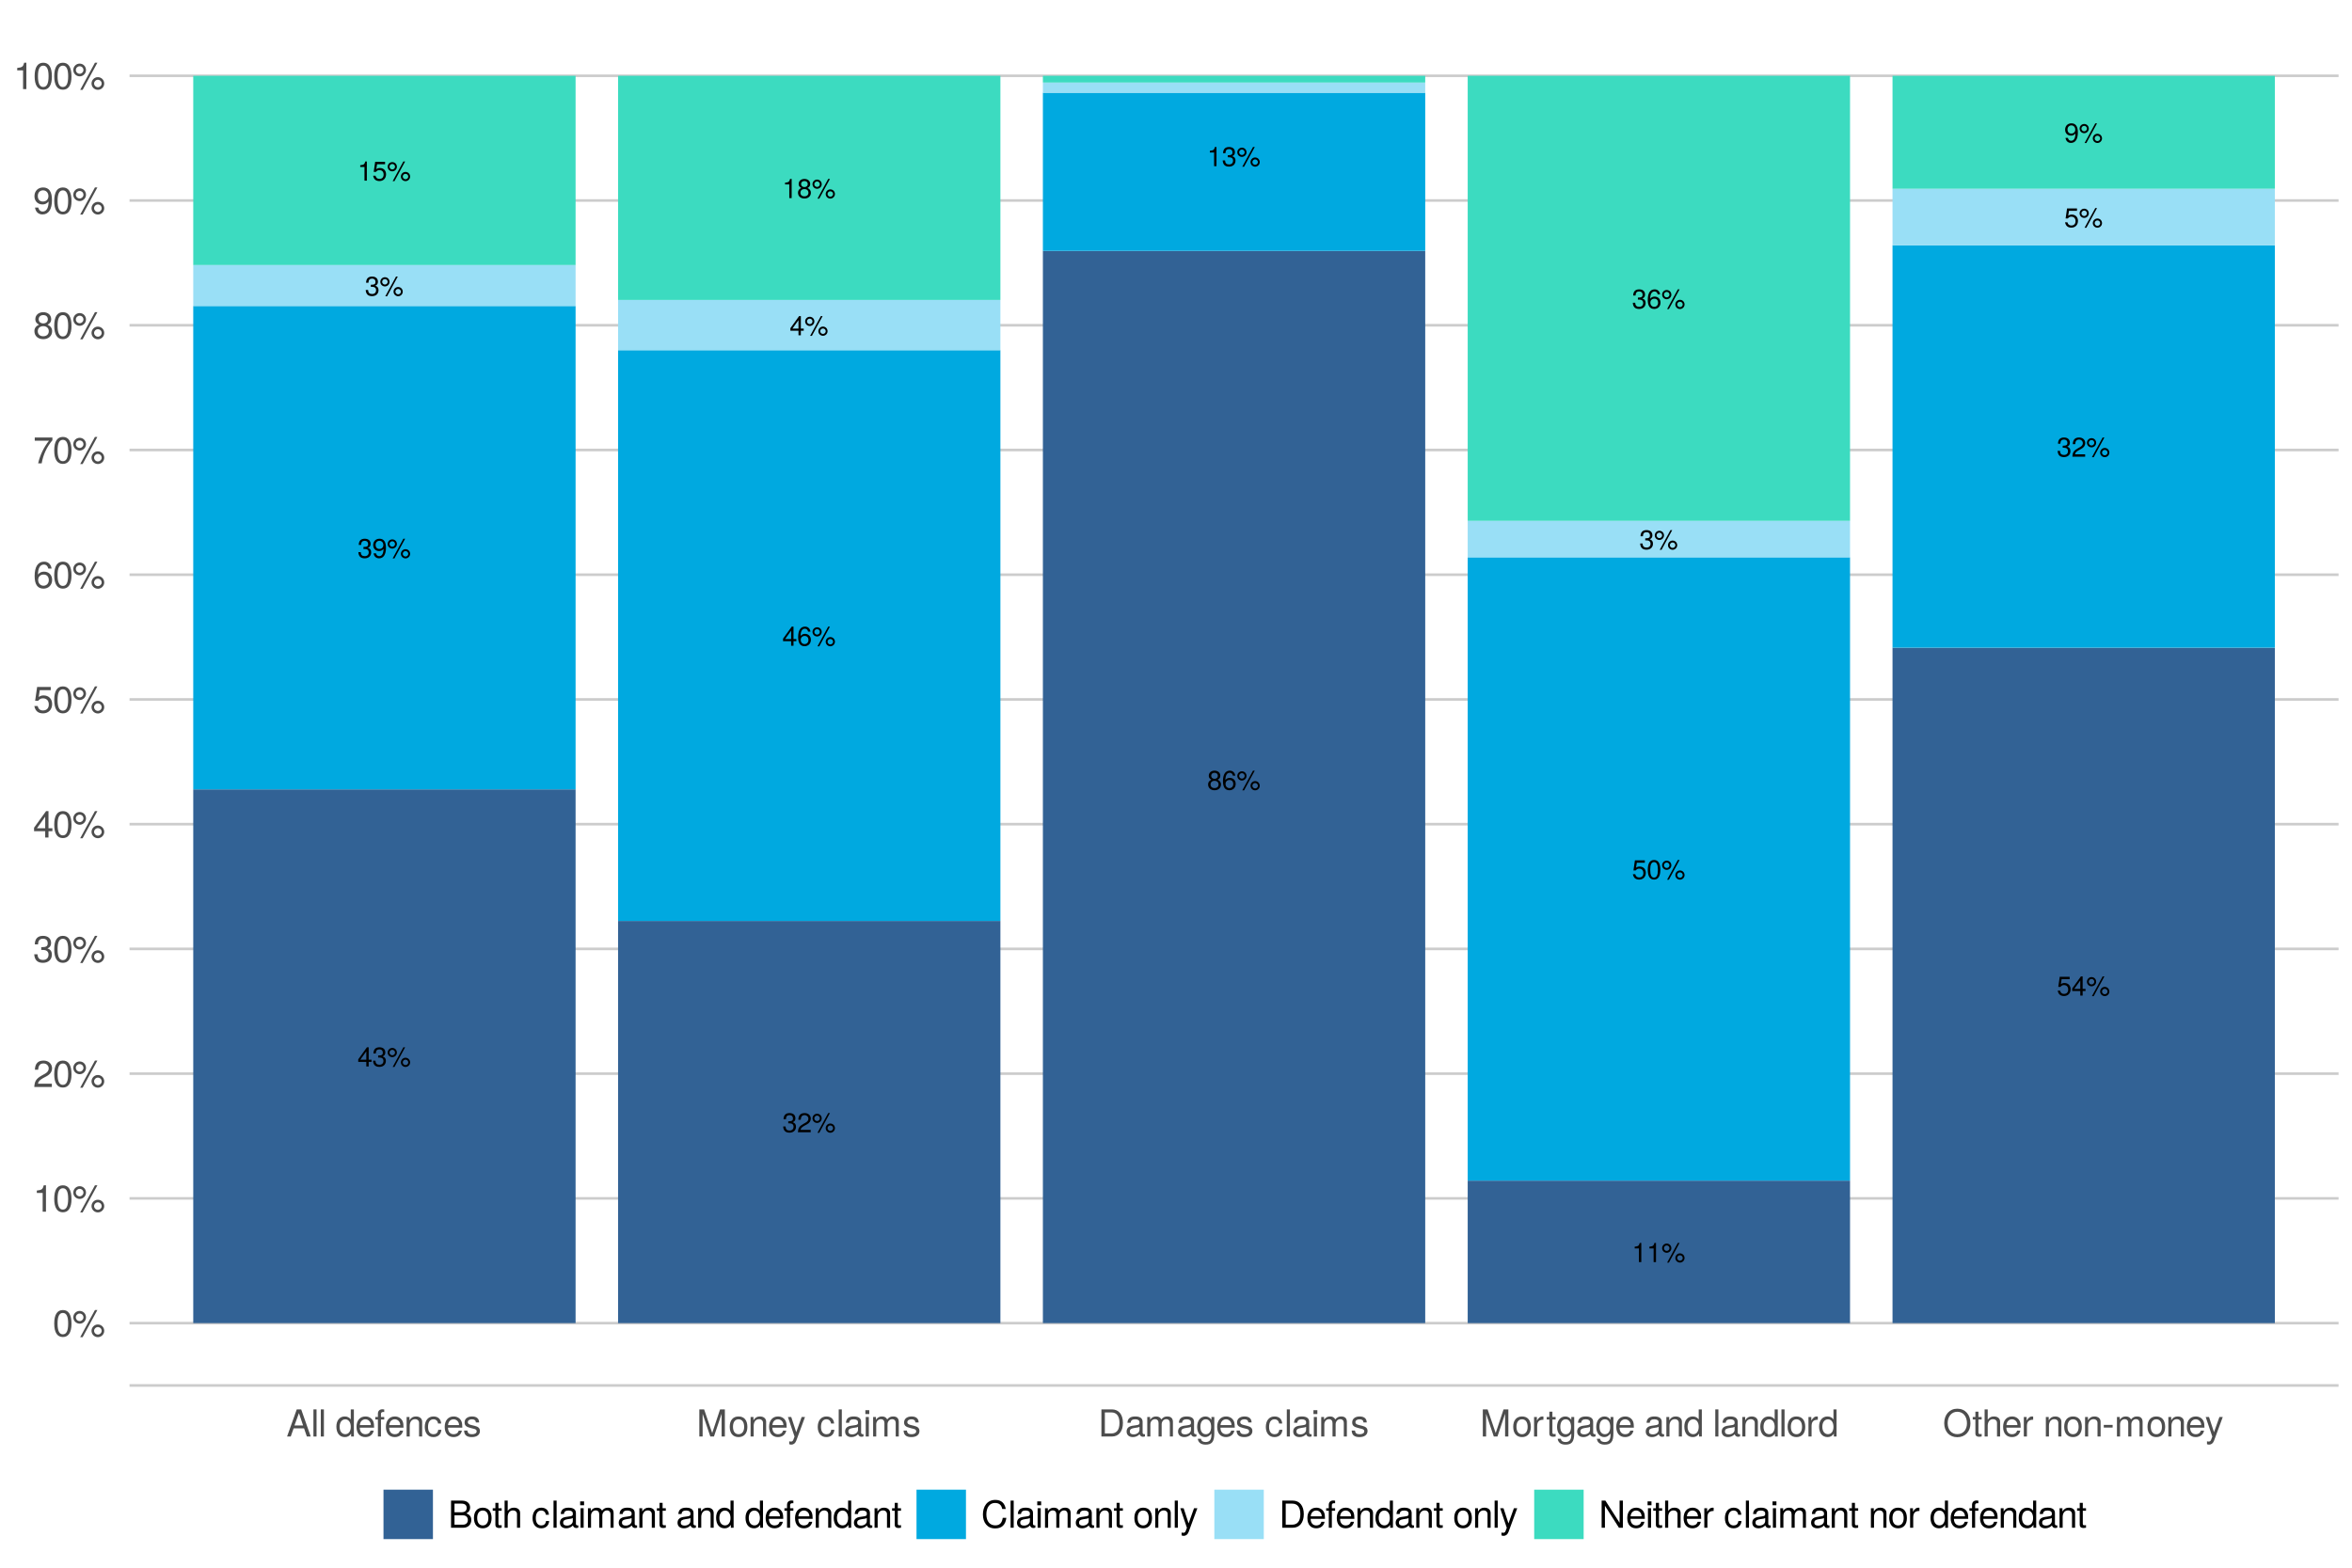 <?xml version="1.0" encoding="UTF-8"?>
<svg xmlns="http://www.w3.org/2000/svg" xmlns:xlink="http://www.w3.org/1999/xlink" width="960pt" height="640pt" viewBox="0 0 960 640" version="1.1">
<defs>
<g>
<symbol overflow="visible" id="glyph0-0">
<path style="stroke:none;" d=""/>
</symbol>
<symbol overflow="visible" id="glyph0-1">
<path style="stroke:none;" d="M 5.75 -1.875 L 5.75 -2.75 L 4.578 -2.75 L 4.578 -7.828 L 3.859 -7.828 L 0.312 -2.906 L 0.312 -1.875 L 3.609 -1.875 L 3.609 0 L 4.578 0 L 4.578 -1.875 Z M 3.609 -2.75 L 1.156 -2.75 L 3.609 -6.172 Z M 3.609 -2.75 "/>
</symbol>
<symbol overflow="visible" id="glyph0-2">
<path style="stroke:none;" d="M 5.594 -2.281 C 5.594 -3.219 5.203 -3.781 4.266 -4.094 C 5 -4.391 5.359 -4.891 5.359 -5.672 C 5.359 -7.031 4.469 -7.828 2.969 -7.828 C 1.391 -7.828 0.547 -6.969 0.516 -5.297 L 1.484 -5.297 C 1.516 -6.469 1.984 -6.984 2.984 -6.984 C 3.844 -6.984 4.359 -6.469 4.359 -5.641 C 4.359 -4.812 4 -4.469 2.438 -4.469 L 2.438 -3.641 L 2.969 -3.641 C 4.047 -3.641 4.594 -3.141 4.594 -2.266 C 4.594 -1.281 3.984 -0.703 2.969 -0.703 C 1.906 -0.703 1.391 -1.219 1.328 -2.359 L 0.359 -2.359 C 0.469 -0.625 1.344 0.172 2.938 0.172 C 4.547 0.172 5.594 -0.797 5.594 -2.281 Z M 5.594 -2.281 "/>
</symbol>
<symbol overflow="visible" id="glyph0-3">
<path style="stroke:none;" d="M 4.094 -5.656 C 4.094 -6.734 3.266 -7.562 2.203 -7.562 C 1.172 -7.562 0.328 -6.719 0.328 -5.672 C 0.328 -4.641 1.172 -3.797 2.203 -3.797 C 3.234 -3.797 4.094 -4.641 4.094 -5.656 Z M 3.328 -5.672 C 3.328 -5.062 2.812 -4.562 2.203 -4.562 C 1.594 -4.562 1.078 -5.078 1.078 -5.672 C 1.078 -6.297 1.594 -6.797 2.203 -6.797 C 2.828 -6.797 3.328 -6.297 3.328 -5.672 Z M 7.453 -7.828 L 6.734 -7.828 L 2.359 0.219 L 3.094 0.219 Z M 9.484 -1.656 C 9.484 -2.719 8.656 -3.562 7.594 -3.562 C 6.578 -3.562 5.719 -2.703 5.719 -1.672 C 5.719 -0.641 6.578 0.203 7.609 0.203 C 8.625 0.203 9.484 -0.641 9.484 -1.656 Z M 8.734 -1.656 C 8.734 -1.062 8.219 -0.562 7.609 -0.562 C 7 -0.562 6.484 -1.062 6.484 -1.672 C 6.484 -2.281 7 -2.781 7.594 -2.781 C 8.234 -2.781 8.734 -2.281 8.734 -1.656 Z M 8.734 -1.656 "/>
</symbol>
<symbol overflow="visible" id="glyph0-4">
<path style="stroke:none;" d="M 5.641 -5.531 C 5.641 -6.859 4.625 -7.828 3.141 -7.828 C 1.531 -7.828 0.609 -7.016 0.547 -5.109 L 1.531 -5.109 C 1.609 -6.422 2.141 -6.984 3.109 -6.984 C 3.984 -6.984 4.656 -6.359 4.656 -5.516 C 4.656 -4.891 4.281 -4.359 3.594 -3.969 L 2.578 -3.391 C 0.938 -2.469 0.469 -1.719 0.375 0 L 5.594 0 L 5.594 -0.969 L 1.469 -0.969 C 1.562 -1.609 1.922 -2.016 2.891 -2.578 L 3.984 -3.172 C 5.078 -3.75 5.641 -4.578 5.641 -5.531 Z M 5.641 -5.531 "/>
</symbol>
<symbol overflow="visible" id="glyph0-5">
<path style="stroke:none;" d="M 5.672 -2.203 C 5.672 -3.078 5.219 -3.688 4.312 -4.125 C 5.125 -4.609 5.391 -5 5.391 -5.75 C 5.391 -6.969 4.438 -7.828 3.031 -7.828 C 1.656 -7.828 0.688 -6.969 0.688 -5.75 C 0.688 -5.016 0.953 -4.625 1.75 -4.125 C 0.844 -3.688 0.406 -3.078 0.406 -2.219 C 0.406 -0.781 1.484 0.172 3.031 0.172 C 4.578 0.172 5.672 -0.781 5.672 -2.203 Z M 4.391 -5.719 C 4.391 -5 3.859 -4.5 3.031 -4.5 C 2.219 -4.5 1.672 -5 1.672 -5.734 C 1.672 -6.484 2.219 -6.969 3.031 -6.969 C 3.859 -6.969 4.391 -6.484 4.391 -5.719 Z M 4.672 -2.203 C 4.672 -1.266 4.016 -0.703 3.016 -0.703 C 2.062 -0.703 1.406 -1.281 1.406 -2.203 C 1.406 -3.109 2.062 -3.688 3.031 -3.688 C 4.016 -3.688 4.672 -3.109 4.672 -2.203 Z M 4.672 -2.203 "/>
</symbol>
<symbol overflow="visible" id="glyph0-6">
<path style="stroke:none;" d="M 5.672 -2.438 C 5.672 -3.891 4.672 -4.875 3.266 -4.875 C 2.5 -4.875 1.891 -4.578 1.469 -4 C 1.484 -5.906 2.094 -6.969 3.219 -6.969 C 3.906 -6.969 4.375 -6.547 4.531 -5.781 L 5.5 -5.781 C 5.312 -7.062 4.469 -7.828 3.281 -7.828 C 1.453 -7.828 0.469 -6.297 0.469 -3.562 C 0.469 -1.125 1.312 0.172 3.109 0.172 C 4.594 0.172 5.672 -0.891 5.672 -2.438 Z M 4.672 -2.359 C 4.672 -1.375 4.016 -0.703 3.109 -0.703 C 2.203 -0.703 1.531 -1.406 1.531 -2.406 C 1.531 -3.375 2.188 -4.016 3.141 -4.016 C 4.094 -4.016 4.672 -3.406 4.672 -2.359 Z M 4.672 -2.359 "/>
</symbol>
<symbol overflow="visible" id="glyph0-7">
<path style="stroke:none;" d="M 3.828 0 L 3.828 -7.828 L 3.188 -7.828 C 2.844 -6.625 2.625 -6.469 1.125 -6.281 L 1.125 -5.578 L 2.859 -5.578 L 2.859 0 Z M 3.828 0 "/>
</symbol>
<symbol overflow="visible" id="glyph0-8">
<path style="stroke:none;" d="M 5.672 -2.594 C 5.672 -4.141 4.641 -5.156 3.141 -5.156 C 2.578 -5.156 2.141 -5.016 1.688 -4.688 L 2 -6.703 L 5.266 -6.703 L 5.266 -7.672 L 1.219 -7.672 L 0.625 -3.562 L 1.531 -3.562 C 1.984 -4.109 2.359 -4.297 2.953 -4.297 C 4.016 -4.297 4.672 -3.625 4.672 -2.469 C 4.672 -1.344 4.016 -0.703 2.953 -0.703 C 2.109 -0.703 1.594 -1.125 1.359 -2.016 L 0.391 -2.016 C 0.703 -0.453 1.594 0.172 2.984 0.172 C 4.562 0.172 5.672 -0.938 5.672 -2.594 Z M 5.672 -2.594 "/>
</symbol>
<symbol overflow="visible" id="glyph0-9">
<path style="stroke:none;" d="M 5.625 -4.094 C 5.625 -6.547 4.766 -7.828 2.984 -7.828 C 1.484 -7.828 0.422 -6.766 0.422 -5.234 C 0.422 -3.781 1.406 -2.797 2.828 -2.797 C 3.562 -2.797 4.109 -3.062 4.625 -3.672 C 4.609 -1.75 3.984 -0.703 2.875 -0.703 C 2.188 -0.703 1.719 -1.125 1.562 -1.875 L 0.578 -1.875 C 0.766 -0.594 1.609 0.172 2.812 0.172 C 4.641 0.172 5.625 -1.391 5.625 -4.094 Z M 4.562 -5.266 C 4.562 -4.297 3.891 -3.656 2.938 -3.656 C 2 -3.656 1.406 -4.266 1.406 -5.312 C 1.406 -6.312 2.078 -6.984 2.969 -6.984 C 3.875 -6.984 4.562 -6.281 4.562 -5.266 Z M 4.562 -5.266 "/>
</symbol>
<symbol overflow="visible" id="glyph0-10">
<path style="stroke:none;" d="M 5.594 -3.766 C 5.594 -6.484 4.734 -7.828 3.031 -7.828 C 1.344 -7.828 0.469 -6.469 0.469 -3.828 C 0.469 -1.188 1.359 0.172 3.031 0.172 C 4.688 0.172 5.594 -1.188 5.594 -3.766 Z M 4.609 -3.859 C 4.609 -1.641 4.094 -0.641 3.016 -0.641 C 1.984 -0.641 1.469 -1.672 1.469 -3.828 C 1.469 -5.969 1.984 -6.969 3.031 -6.969 C 4.094 -6.969 4.609 -5.953 4.609 -3.859 Z M 4.609 -3.859 "/>
</symbol>
<symbol overflow="visible" id="glyph1-0">
<path style="stroke:none;" d=""/>
</symbol>
<symbol overflow="visible" id="glyph1-1">
<path style="stroke:none;" d="M 7.703 -5.188 C 7.703 -8.922 6.516 -10.781 4.188 -10.781 C 1.859 -10.781 0.656 -8.891 0.656 -5.281 C 0.656 -1.641 1.875 0.234 4.188 0.234 C 6.469 0.234 7.703 -1.641 7.703 -5.188 Z M 6.344 -5.312 C 6.344 -2.25 5.641 -0.875 4.156 -0.875 C 2.734 -0.875 2.016 -2.312 2.016 -5.266 C 2.016 -8.203 2.734 -9.594 4.188 -9.594 C 5.625 -9.594 6.344 -8.188 6.344 -5.312 Z M 6.344 -5.312 "/>
</symbol>
<symbol overflow="visible" id="glyph1-2">
<path style="stroke:none;" d="M 5.625 -7.781 C 5.625 -9.266 4.484 -10.422 3.031 -10.422 C 1.609 -10.422 0.438 -9.25 0.438 -7.812 C 0.438 -6.391 1.609 -5.219 3.047 -5.219 C 4.453 -5.219 5.625 -6.391 5.625 -7.781 Z M 4.578 -7.797 C 4.578 -6.969 3.875 -6.281 3.047 -6.281 C 2.188 -6.281 1.484 -6.984 1.484 -7.812 C 1.484 -8.672 2.188 -9.344 3.031 -9.344 C 3.891 -9.344 4.578 -8.672 4.578 -7.797 Z M 10.266 -10.781 L 9.266 -10.781 L 3.25 0.297 L 4.25 0.297 Z M 13.062 -2.281 C 13.062 -3.734 11.922 -4.891 10.453 -4.891 C 9.047 -4.891 7.875 -3.719 7.875 -2.312 C 7.875 -0.875 9.047 0.281 10.469 0.281 C 11.875 0.281 13.062 -0.875 13.062 -2.281 Z M 12.016 -2.281 C 12.016 -1.453 11.312 -0.781 10.469 -0.781 C 9.625 -0.781 8.922 -1.453 8.922 -2.312 C 8.922 -3.141 9.625 -3.828 10.453 -3.828 C 11.328 -3.828 12.016 -3.141 12.016 -2.281 Z M 12.016 -2.281 "/>
</symbol>
<symbol overflow="visible" id="glyph1-3">
<path style="stroke:none;" d="M 5.281 0 L 5.281 -10.781 L 4.391 -10.781 C 3.922 -9.125 3.625 -8.891 1.547 -8.641 L 1.547 -7.672 L 3.938 -7.672 L 3.938 0 Z M 5.281 0 "/>
</symbol>
<symbol overflow="visible" id="glyph1-4">
<path style="stroke:none;" d="M 7.766 -7.609 C 7.766 -9.438 6.359 -10.781 4.312 -10.781 C 2.109 -10.781 0.844 -9.656 0.766 -7.047 L 2.094 -7.047 C 2.203 -8.844 2.953 -9.609 4.266 -9.609 C 5.484 -9.609 6.406 -8.734 6.406 -7.594 C 6.406 -6.734 5.906 -6 4.938 -5.453 L 3.547 -4.672 C 1.297 -3.391 0.641 -2.375 0.516 0 L 7.688 0 L 7.688 -1.328 L 2.016 -1.328 C 2.156 -2.203 2.641 -2.766 3.969 -3.547 L 5.484 -4.359 C 7 -5.172 7.766 -6.297 7.766 -7.609 Z M 7.766 -7.609 "/>
</symbol>
<symbol overflow="visible" id="glyph1-5">
<path style="stroke:none;" d="M 7.688 -3.125 C 7.688 -4.438 7.156 -5.203 5.875 -5.641 C 6.875 -6.031 7.375 -6.734 7.375 -7.812 C 7.375 -9.672 6.141 -10.781 4.094 -10.781 C 1.922 -10.781 0.766 -9.594 0.719 -7.297 L 2.047 -7.297 C 2.078 -8.891 2.734 -9.609 4.109 -9.609 C 5.297 -9.609 6 -8.906 6 -7.766 C 6 -6.609 5.5 -6.141 3.359 -6.141 L 3.359 -5.016 L 4.094 -5.016 C 5.562 -5.016 6.328 -4.312 6.328 -3.109 C 6.328 -1.766 5.484 -0.953 4.094 -0.953 C 2.625 -0.953 1.922 -1.688 1.828 -3.25 L 0.484 -3.25 C 0.656 -0.844 1.844 0.234 4.047 0.234 C 6.266 0.234 7.688 -1.094 7.688 -3.125 Z M 7.688 -3.125 "/>
</symbol>
<symbol overflow="visible" id="glyph1-6">
<path style="stroke:none;" d="M 7.906 -2.578 L 7.906 -3.781 L 6.312 -3.781 L 6.312 -10.781 L 5.328 -10.781 L 0.422 -4 L 0.422 -2.578 L 4.969 -2.578 L 4.969 0 L 6.312 0 L 6.312 -2.578 Z M 4.969 -3.781 L 1.594 -3.781 L 4.969 -8.5 Z M 4.969 -3.781 "/>
</symbol>
<symbol overflow="visible" id="glyph1-7">
<path style="stroke:none;" d="M 7.797 -3.578 C 7.797 -5.703 6.391 -7.094 4.312 -7.094 C 3.562 -7.094 2.953 -6.906 2.328 -6.453 L 2.75 -9.234 L 7.234 -9.234 L 7.234 -10.547 L 1.672 -10.547 L 0.859 -4.906 L 2.094 -4.906 C 2.719 -5.656 3.234 -5.906 4.078 -5.906 C 5.516 -5.906 6.438 -4.984 6.438 -3.391 C 6.438 -1.844 5.531 -0.953 4.078 -0.953 C 2.906 -0.953 2.188 -1.547 1.875 -2.766 L 0.531 -2.766 C 0.969 -0.625 2.188 0.234 4.109 0.234 C 6.281 0.234 7.797 -1.297 7.797 -3.578 Z M 7.797 -3.578 "/>
</symbol>
<symbol overflow="visible" id="glyph1-8">
<path style="stroke:none;" d="M 7.797 -3.344 C 7.797 -5.344 6.438 -6.703 4.5 -6.703 C 3.438 -6.703 2.594 -6.297 2.016 -5.5 C 2.031 -8.141 2.891 -9.594 4.422 -9.594 C 5.359 -9.594 6.016 -9 6.234 -7.969 L 7.578 -7.969 C 7.312 -9.734 6.156 -10.781 4.516 -10.781 C 2 -10.781 0.656 -8.672 0.656 -4.906 C 0.656 -1.547 1.812 0.234 4.266 0.234 C 6.328 0.234 7.797 -1.234 7.797 -3.344 Z M 6.438 -3.234 C 6.438 -1.891 5.516 -0.953 4.281 -0.953 C 3.047 -0.953 2.094 -1.938 2.094 -3.312 C 2.094 -4.656 3.016 -5.516 4.328 -5.516 C 5.625 -5.516 6.438 -4.688 6.438 -3.234 Z M 6.438 -3.234 "/>
</symbol>
<symbol overflow="visible" id="glyph1-9">
<path style="stroke:none;" d="M 7.906 -9.422 L 7.906 -10.547 L 0.703 -10.547 L 0.703 -9.234 L 6.516 -9.234 C 4.375 -6.516 2.859 -3.375 2.094 0 L 3.531 0 C 4.125 -3.484 5.641 -6.734 7.906 -9.422 Z M 7.906 -9.422 "/>
</symbol>
<symbol overflow="visible" id="glyph1-10">
<path style="stroke:none;" d="M 7.797 -3.047 C 7.797 -4.234 7.188 -5.078 5.938 -5.672 C 7.047 -6.344 7.422 -6.891 7.422 -7.906 C 7.422 -9.594 6.094 -10.781 4.188 -10.781 C 2.281 -10.781 0.938 -9.594 0.938 -7.906 C 0.938 -6.906 1.312 -6.359 2.406 -5.672 C 1.172 -5.078 0.562 -4.234 0.562 -3.062 C 0.562 -1.078 2.047 0.234 4.188 0.234 C 6.312 0.234 7.797 -1.078 7.797 -3.047 Z M 6.047 -7.875 C 6.047 -6.875 5.312 -6.203 4.188 -6.203 C 3.062 -6.203 2.312 -6.875 2.312 -7.891 C 2.312 -8.922 3.062 -9.594 4.188 -9.594 C 5.328 -9.594 6.047 -8.922 6.047 -7.875 Z M 6.438 -3.031 C 6.438 -1.75 5.516 -0.953 4.156 -0.953 C 2.844 -0.953 1.938 -1.766 1.938 -3.031 C 1.938 -4.281 2.844 -5.078 4.188 -5.078 C 5.516 -5.078 6.438 -4.281 6.438 -3.031 Z M 6.438 -3.031 "/>
</symbol>
<symbol overflow="visible" id="glyph1-11">
<path style="stroke:none;" d="M 7.734 -5.641 C 7.734 -9.016 6.562 -10.781 4.109 -10.781 C 2.047 -10.781 0.578 -9.312 0.578 -7.203 C 0.578 -5.203 1.953 -3.844 3.891 -3.844 C 4.906 -3.844 5.656 -4.219 6.359 -5.047 C 6.344 -2.422 5.484 -0.953 3.953 -0.953 C 3.016 -0.953 2.359 -1.547 2.141 -2.578 L 0.812 -2.578 C 1.062 -0.828 2.219 0.234 3.859 0.234 C 6.391 0.234 7.734 -1.922 7.734 -5.641 Z M 6.281 -7.234 C 6.281 -5.906 5.344 -5.031 4.047 -5.031 C 2.75 -5.031 1.953 -5.875 1.953 -7.312 C 1.953 -8.688 2.859 -9.609 4.094 -9.609 C 5.344 -9.609 6.281 -8.641 6.281 -7.234 Z M 6.281 -7.234 "/>
</symbol>
<symbol overflow="visible" id="glyph1-12">
<path style="stroke:none;" d="M 9.922 0 L 6.031 -11.078 L 4.219 -11.078 L 0.266 0 L 1.766 0 L 2.938 -3.328 L 7.203 -3.328 L 8.344 0 Z M 6.812 -4.516 L 3.281 -4.516 L 5.109 -9.562 Z M 6.812 -4.516 "/>
</symbol>
<symbol overflow="visible" id="glyph1-13">
<path style="stroke:none;" d="M 2.297 0 L 2.297 -11.078 L 1.031 -11.078 L 1.031 0 Z M 2.297 0 "/>
</symbol>
<symbol overflow="visible" id="glyph1-14">
<path style="stroke:none;" d=""/>
</symbol>
<symbol overflow="visible" id="glyph1-15">
<path style="stroke:none;" d="M 7.531 0 L 7.531 -11.078 L 6.266 -11.078 L 6.266 -6.969 C 5.734 -7.766 4.875 -8.188 3.812 -8.188 C 1.75 -8.188 0.391 -6.594 0.391 -4.062 C 0.391 -1.375 1.719 0.234 3.859 0.234 C 4.953 0.234 5.719 -0.188 6.406 -1.172 L 6.406 0 Z M 6.266 -3.953 C 6.266 -2.109 5.375 -0.953 4.047 -0.953 C 2.641 -0.953 1.719 -2.125 1.719 -3.984 C 1.719 -5.844 2.641 -7.016 4.031 -7.016 C 5.391 -7.016 6.266 -5.797 6.266 -3.953 Z M 6.266 -3.953 "/>
</symbol>
<symbol overflow="visible" id="glyph1-16">
<path style="stroke:none;" d="M 7.797 -3.625 C 7.797 -4.781 7.703 -5.5 7.484 -6.094 C 6.969 -7.406 5.75 -8.188 4.25 -8.188 C 2.031 -8.188 0.609 -6.547 0.609 -3.938 C 0.609 -1.328 1.984 0.234 4.219 0.234 C 6.047 0.234 7.312 -0.812 7.625 -2.422 L 6.359 -2.422 C 6 -1.375 5.297 -0.938 4.266 -0.938 C 2.953 -0.938 1.969 -1.797 1.938 -3.625 Z M 6.453 -4.75 C 6.453 -4.75 6.453 -4.688 6.438 -4.656 L 1.969 -4.656 C 2.062 -6.062 2.969 -7.031 4.234 -7.031 C 5.484 -7.031 6.453 -5.984 6.453 -4.75 Z M 6.453 -4.75 "/>
</symbol>
<symbol overflow="visible" id="glyph1-17">
<path style="stroke:none;" d="M 3.922 -6.938 L 3.922 -7.969 L 2.594 -7.969 L 2.594 -9.219 C 2.594 -9.75 2.906 -10.016 3.484 -10.016 C 3.594 -10.016 3.641 -10.016 3.922 -10 L 3.922 -11.047 C 3.641 -11.109 3.469 -11.125 3.203 -11.125 C 2.031 -11.125 1.344 -10.453 1.344 -9.312 L 1.344 -7.969 L 0.281 -7.969 L 0.281 -6.938 L 1.344 -6.938 L 1.344 0 L 2.594 0 L 2.594 -6.938 Z M 3.922 -6.938 "/>
</symbol>
<symbol overflow="visible" id="glyph1-18">
<path style="stroke:none;" d="M 7.406 0 L 7.406 -6.016 C 7.406 -7.344 6.422 -8.188 4.875 -8.188 C 3.688 -8.188 2.938 -7.734 2.234 -6.625 L 2.234 -7.969 L 1.062 -7.969 L 1.062 0 L 2.328 0 L 2.328 -4.391 C 2.328 -6.016 3.203 -7.078 4.5 -7.078 C 5.5 -7.078 6.141 -6.484 6.141 -5.516 L 6.141 0 Z M 7.406 0 "/>
</symbol>
<symbol overflow="visible" id="glyph1-19">
<path style="stroke:none;" d="M 7.25 -2.734 L 5.969 -2.734 C 5.766 -1.453 5.109 -0.938 4.031 -0.938 C 2.625 -0.938 1.797 -2.016 1.797 -3.906 C 1.797 -5.906 2.609 -7.031 4 -7.031 C 5.062 -7.031 5.734 -6.406 5.891 -5.297 L 7.156 -5.297 C 7.016 -7.234 5.797 -8.188 4.016 -8.188 C 1.875 -8.188 0.469 -6.547 0.469 -3.906 C 0.469 -1.344 1.844 0.234 4 0.234 C 5.906 0.234 7.094 -0.906 7.25 -2.734 Z M 7.25 -2.734 "/>
</symbol>
<symbol overflow="visible" id="glyph1-20">
<path style="stroke:none;" d="M 6.984 -2.234 C 6.984 -3.422 6.312 -4.016 4.734 -4.391 L 3.516 -4.688 C 2.484 -4.922 2.031 -5.266 2.031 -5.828 C 2.031 -6.547 2.688 -7.031 3.719 -7.031 C 4.75 -7.031 5.297 -6.578 5.328 -5.75 L 6.656 -5.75 C 6.641 -7.312 5.609 -8.188 3.766 -8.188 C 1.922 -8.188 0.719 -7.234 0.719 -5.766 C 0.719 -4.516 1.359 -3.922 3.234 -3.469 L 4.422 -3.172 C 5.312 -2.969 5.656 -2.703 5.656 -2.125 C 5.656 -1.391 4.906 -0.938 3.797 -0.938 C 2.656 -0.938 2.016 -1.219 1.859 -2.438 L 0.516 -2.438 C 0.578 -0.594 1.609 0.234 3.688 0.234 C 5.703 0.234 6.984 -0.703 6.984 -2.234 Z M 6.984 -2.234 "/>
</symbol>
<symbol overflow="visible" id="glyph1-21">
<path style="stroke:none;" d="M 11.562 0 L 11.562 -11.078 L 9.609 -11.078 L 6.391 -1.422 L 3.094 -11.078 L 1.141 -11.078 L 1.141 0 L 2.484 0 L 2.484 -9.297 L 5.625 0 L 7.109 0 L 10.234 -9.297 L 10.234 0 Z M 11.562 0 "/>
</symbol>
<symbol overflow="visible" id="glyph1-22">
<path style="stroke:none;" d="M 7.75 -3.922 C 7.75 -6.672 6.438 -8.188 4.141 -8.188 C 1.906 -8.188 0.547 -6.656 0.547 -3.984 C 0.547 -1.312 1.891 0.234 4.156 0.234 C 6.391 0.234 7.75 -1.312 7.75 -3.922 Z M 6.438 -3.938 C 6.438 -2.062 5.547 -0.938 4.156 -0.938 C 2.734 -0.938 1.875 -2.047 1.875 -3.984 C 1.875 -5.906 2.734 -7.031 4.156 -7.031 C 5.578 -7.031 6.438 -5.906 6.438 -3.938 Z M 6.438 -3.938 "/>
</symbol>
<symbol overflow="visible" id="glyph1-23">
<path style="stroke:none;" d="M 7.266 -7.969 L 5.906 -7.969 L 3.688 -1.766 L 1.656 -7.969 L 0.297 -7.969 L 3 0.031 L 2.516 1.297 C 2.297 1.859 2.031 2.062 1.484 2.062 C 1.312 2.062 1.094 2.031 0.828 1.969 L 0.828 3.109 C 1.078 3.25 1.344 3.312 1.672 3.312 C 2.562 3.312 3.297 2.812 3.719 1.672 Z M 7.266 -7.969 "/>
</symbol>
<symbol overflow="visible" id="glyph1-24">
<path style="stroke:none;" d="M 8.141 -0.031 L 8.141 -0.984 C 8 -0.953 7.938 -0.953 7.859 -0.953 C 7.422 -0.953 7.172 -1.188 7.172 -1.578 L 7.172 -6.016 C 7.172 -7.438 6.141 -8.188 4.188 -8.188 C 2.25 -8.188 1.062 -7.453 0.984 -5.609 L 2.266 -5.609 C 2.375 -6.578 2.953 -7.031 4.141 -7.031 C 5.281 -7.031 5.906 -6.594 5.906 -5.844 L 5.906 -5.5 C 5.906 -4.969 5.594 -4.75 4.594 -4.625 C 2.797 -4.391 2.531 -4.328 2.031 -4.141 C 1.109 -3.75 0.641 -3.047 0.641 -2.062 C 0.641 -0.625 1.641 0.234 3.25 0.234 C 4.266 0.234 5.266 -0.203 5.953 -0.938 C 6.094 -0.328 6.641 0.109 7.266 0.109 C 7.531 0.109 7.719 0.078 8.141 -0.031 Z M 5.906 -2.75 C 5.906 -1.609 4.766 -0.875 3.531 -0.875 C 2.531 -0.875 1.969 -1.234 1.969 -2.094 C 1.969 -2.938 2.531 -3.297 3.875 -3.5 C 5.219 -3.672 5.484 -3.734 5.906 -3.938 Z M 5.906 -2.75 "/>
</symbol>
<symbol overflow="visible" id="glyph1-25">
<path style="stroke:none;" d="M 2.328 0 L 2.328 -7.969 L 1.062 -7.969 L 1.062 0 Z M 2.5 -9.172 L 2.5 -10.75 L 0.906 -10.75 L 0.906 -9.172 Z M 2.5 -9.172 "/>
</symbol>
<symbol overflow="visible" id="glyph1-26">
<path style="stroke:none;" d="M 11.547 0 L 11.547 -5.969 C 11.547 -7.406 10.766 -8.188 9.281 -8.188 C 8.203 -8.188 7.578 -7.875 6.828 -6.984 C 6.359 -7.828 5.719 -8.188 4.688 -8.188 C 3.625 -8.188 2.922 -7.797 2.234 -6.844 L 2.234 -7.969 L 1.078 -7.969 L 1.078 0 L 2.344 0 L 2.344 -5 C 2.344 -6.156 3.172 -7.078 4.219 -7.078 C 5.156 -7.078 5.688 -6.5 5.688 -5.484 L 5.688 0 L 6.953 0 L 6.953 -5 C 6.953 -6.156 7.797 -7.078 8.828 -7.078 C 9.766 -7.078 10.297 -6.484 10.297 -5.484 L 10.297 0 Z M 11.547 0 "/>
</symbol>
<symbol overflow="visible" id="glyph1-27">
<path style="stroke:none;" d="M 10.141 -5.547 C 10.141 -8.984 8.438 -11.078 5.625 -11.078 L 1.359 -11.078 L 1.359 0 L 5.625 0 C 8.422 0 10.141 -2.094 10.141 -5.547 Z M 8.734 -5.531 C 8.734 -2.734 7.578 -1.25 5.375 -1.25 L 2.766 -1.25 L 2.766 -9.844 L 5.375 -9.844 C 7.578 -9.844 8.734 -8.359 8.734 -5.531 Z M 8.734 -5.531 "/>
</symbol>
<symbol overflow="visible" id="glyph1-28">
<path style="stroke:none;" d="M 7.438 -1.312 L 7.438 -7.969 L 6.266 -7.969 L 6.266 -6.812 C 5.625 -7.75 4.844 -8.188 3.828 -8.188 C 1.812 -8.188 0.438 -6.484 0.438 -3.906 C 0.438 -1.406 1.859 0.234 3.719 0.234 C 4.734 0.234 5.422 -0.203 6.266 -1.203 L 6.266 -0.672 C 6.266 1.438 5.391 2.25 3.922 2.25 C 2.922 2.25 2.141 1.891 1.984 0.906 L 0.703 0.906 C 0.844 2.422 2 3.312 3.875 3.312 C 6.375 3.312 7.438 2.203 7.438 -1.312 Z M 6.141 -3.938 C 6.141 -2.031 5.328 -0.938 3.984 -0.938 C 2.594 -0.938 1.766 -2.047 1.766 -3.984 C 1.766 -5.906 2.609 -7.031 3.969 -7.031 C 5.344 -7.031 6.141 -5.875 6.141 -3.938 Z M 6.141 -3.938 "/>
</symbol>
<symbol overflow="visible" id="glyph1-29">
<path style="stroke:none;" d="M 4.875 -6.859 L 4.875 -8.156 C 4.672 -8.172 4.562 -8.188 4.391 -8.188 C 3.578 -8.188 2.953 -7.703 2.219 -6.516 L 2.219 -7.969 L 1.062 -7.969 L 1.062 0 L 2.328 0 L 2.328 -4.141 C 2.328 -5.922 2.922 -6.828 4.875 -6.859 Z M 4.875 -6.859 "/>
</symbol>
<symbol overflow="visible" id="glyph1-30">
<path style="stroke:none;" d="M 3.859 0 L 3.859 -1.062 C 3.688 -1.016 3.5 -1 3.25 -1 C 2.703 -1 2.547 -1.156 2.547 -1.719 L 2.547 -6.938 L 3.859 -6.938 L 3.859 -7.969 L 2.547 -7.969 L 2.547 -10.156 L 1.297 -10.156 L 1.297 -7.969 L 0.219 -7.969 L 0.219 -6.938 L 1.297 -6.938 L 1.297 -1.156 C 1.297 -0.344 1.844 0.109 2.828 0.109 C 3.125 0.109 3.438 0.078 3.859 0 Z M 3.859 0 "/>
</symbol>
<symbol overflow="visible" id="glyph1-31">
<path style="stroke:none;" d="M 11.281 -5.359 C 11.281 -8.938 9.172 -11.359 5.906 -11.359 C 2.734 -11.359 0.578 -8.922 0.578 -5.453 C 0.578 -1.984 2.734 0.281 5.922 0.281 C 9.188 0.281 11.281 -2.109 11.281 -5.359 Z M 9.859 -5.391 C 9.859 -2.719 8.266 -0.969 5.922 -0.969 C 3.578 -0.969 1.984 -2.719 1.984 -5.453 C 1.984 -8.188 3.578 -10.109 5.906 -10.109 C 8.312 -10.109 9.859 -8.188 9.859 -5.391 Z M 9.859 -5.391 "/>
</symbol>
<symbol overflow="visible" id="glyph1-32">
<path style="stroke:none;" d="M 7.391 0 L 7.391 -6.016 C 7.391 -7.359 6.438 -8.188 4.875 -8.188 C 3.75 -8.188 3.078 -7.844 2.328 -6.875 L 2.328 -11.078 L 1.062 -11.078 L 1.062 0 L 2.328 0 L 2.328 -4.391 C 2.328 -6.016 3.172 -7.078 4.484 -7.078 C 5.375 -7.078 6.125 -6.562 6.125 -5.516 L 6.125 0 Z M 7.391 0 "/>
</symbol>
<symbol overflow="visible" id="glyph1-33">
<path style="stroke:none;" d="M 4.312 -3.656 L 4.312 -4.75 L 0.703 -4.75 L 0.703 -3.656 Z M 4.312 -3.656 "/>
</symbol>
<symbol overflow="visible" id="glyph1-34">
<path style="stroke:none;" d="M 9.469 -3.156 C 9.469 -4.5 8.859 -5.312 7.453 -5.859 C 8.453 -6.328 8.984 -7.141 8.984 -8.266 C 8.984 -9.875 7.797 -11.078 5.703 -11.078 L 1.203 -11.078 L 1.203 0 L 6.203 0 C 8.188 0 9.469 -1.344 9.469 -3.156 Z M 7.578 -8.078 C 7.578 -6.953 6.922 -6.312 5.344 -6.312 L 2.609 -6.312 L 2.609 -9.844 L 5.344 -9.844 C 6.922 -9.844 7.578 -9.203 7.578 -8.078 Z M 8.062 -3.141 C 8.062 -2.078 7.406 -1.25 6.062 -1.25 L 2.609 -1.25 L 2.609 -5.062 L 6.062 -5.062 C 7.406 -5.062 8.062 -4.219 8.062 -3.141 Z M 8.062 -3.141 "/>
</symbol>
<symbol overflow="visible" id="glyph1-35">
<path style="stroke:none;" d="M 10.297 -4.047 L 8.828 -4.047 C 8.5 -1.953 7.609 -0.969 5.75 -0.969 C 3.547 -0.969 2.141 -2.656 2.141 -5.422 C 2.141 -8.266 3.484 -10.109 5.625 -10.109 C 7.359 -10.109 8.266 -9.328 8.625 -7.641 L 10.062 -7.641 C 9.625 -10.078 8.219 -11.359 5.797 -11.359 C 2.438 -11.359 0.734 -8.656 0.734 -5.406 C 0.734 -2.172 2.484 0.281 5.734 0.281 C 8.438 0.281 9.953 -1.156 10.297 -4.047 Z M 10.297 -4.047 "/>
</symbol>
<symbol overflow="visible" id="glyph1-36">
<path style="stroke:none;" d="M 9.828 0 L 9.828 -11.078 L 8.484 -11.078 L 8.484 -2.016 L 2.688 -11.078 L 1.156 -11.078 L 1.156 0 L 2.5 0 L 2.5 -8.984 L 8.219 0 Z M 9.828 0 "/>
</symbol>
</g>
<clipPath id="clip1">
  <path d="M 52.871 539 L 954.52 539 L 954.52 541 L 52.871 541 Z M 52.871 539 "/>
</clipPath>
<clipPath id="clip2">
  <path d="M 52.871 488 L 954.52 488 L 954.52 490 L 52.871 490 Z M 52.871 488 "/>
</clipPath>
<clipPath id="clip3">
  <path d="M 52.871 437 L 954.52 437 L 954.52 439 L 52.871 439 Z M 52.871 437 "/>
</clipPath>
<clipPath id="clip4">
  <path d="M 52.871 386 L 954.52 386 L 954.52 388 L 52.871 388 Z M 52.871 386 "/>
</clipPath>
<clipPath id="clip5">
  <path d="M 52.871 335 L 954.52 335 L 954.52 337 L 52.871 337 Z M 52.871 335 "/>
</clipPath>
<clipPath id="clip6">
  <path d="M 52.871 285 L 954.52 285 L 954.52 287 L 52.871 287 Z M 52.871 285 "/>
</clipPath>
<clipPath id="clip7">
  <path d="M 52.871 234 L 954.52 234 L 954.52 236 L 52.871 236 Z M 52.871 234 "/>
</clipPath>
<clipPath id="clip8">
  <path d="M 52.871 183 L 954.52 183 L 954.52 185 L 52.871 185 Z M 52.871 183 "/>
</clipPath>
<clipPath id="clip9">
  <path d="M 52.871 132 L 954.52 132 L 954.52 134 L 52.871 134 Z M 52.871 132 "/>
</clipPath>
<clipPath id="clip10">
  <path d="M 52.871 81 L 954.52 81 L 954.52 83 L 52.871 83 Z M 52.871 81 "/>
</clipPath>
<clipPath id="clip11">
  <path d="M 52.871 30 L 954.52 30 L 954.52 32 L 52.871 32 Z M 52.871 30 "/>
</clipPath>
</defs>
<g id="surface119">
<rect x="0" y="0" width="960" height="640" style="fill:rgb(100%,100%,100%);fill-opacity:1;stroke:none;"/>
<rect x="0" y="0" width="960" height="640" style="fill:rgb(100%,100%,100%);fill-opacity:1;stroke:none;"/>
<path style="fill:none;stroke-width:1.067;stroke-linecap:round;stroke-linejoin:round;stroke:rgb(100%,100%,100%);stroke-opacity:1;stroke-miterlimit:10;" d="M 0 640 L 960 640 L 960 0 L 0 0 Z M 0 640 "/>
<g clip-path="url(#clip1)" clip-rule="nonzero">
<path style="fill:none;stroke-width:1.067;stroke-linecap:butt;stroke-linejoin:round;stroke:rgb(80%,80%,80%);stroke-opacity:1;stroke-miterlimit:10;" d="M 52.871 540.152 L 954.52 540.152 "/>
</g>
<g clip-path="url(#clip2)" clip-rule="nonzero">
<path style="fill:none;stroke-width:1.067;stroke-linecap:butt;stroke-linejoin:round;stroke:rgb(80%,80%,80%);stroke-opacity:1;stroke-miterlimit:10;" d="M 52.871 489.23 L 954.52 489.23 "/>
</g>
<g clip-path="url(#clip3)" clip-rule="nonzero">
<path style="fill:none;stroke-width:1.067;stroke-linecap:butt;stroke-linejoin:round;stroke:rgb(80%,80%,80%);stroke-opacity:1;stroke-miterlimit:10;" d="M 52.871 438.309 L 954.52 438.309 "/>
</g>
<g clip-path="url(#clip4)" clip-rule="nonzero">
<path style="fill:none;stroke-width:1.067;stroke-linecap:butt;stroke-linejoin:round;stroke:rgb(80%,80%,80%);stroke-opacity:1;stroke-miterlimit:10;" d="M 52.871 387.387 L 954.52 387.387 "/>
</g>
<g clip-path="url(#clip5)" clip-rule="nonzero">
<path style="fill:none;stroke-width:1.067;stroke-linecap:butt;stroke-linejoin:round;stroke:rgb(80%,80%,80%);stroke-opacity:1;stroke-miterlimit:10;" d="M 52.871 336.465 L 954.52 336.465 "/>
</g>
<g clip-path="url(#clip6)" clip-rule="nonzero">
<path style="fill:none;stroke-width:1.067;stroke-linecap:butt;stroke-linejoin:round;stroke:rgb(80%,80%,80%);stroke-opacity:1;stroke-miterlimit:10;" d="M 52.871 285.547 L 954.52 285.547 "/>
</g>
<g clip-path="url(#clip7)" clip-rule="nonzero">
<path style="fill:none;stroke-width:1.067;stroke-linecap:butt;stroke-linejoin:round;stroke:rgb(80%,80%,80%);stroke-opacity:1;stroke-miterlimit:10;" d="M 52.871 234.625 L 954.52 234.625 "/>
</g>
<g clip-path="url(#clip8)" clip-rule="nonzero">
<path style="fill:none;stroke-width:1.067;stroke-linecap:butt;stroke-linejoin:round;stroke:rgb(80%,80%,80%);stroke-opacity:1;stroke-miterlimit:10;" d="M 52.871 183.703 L 954.52 183.703 "/>
</g>
<g clip-path="url(#clip9)" clip-rule="nonzero">
<path style="fill:none;stroke-width:1.067;stroke-linecap:butt;stroke-linejoin:round;stroke:rgb(80%,80%,80%);stroke-opacity:1;stroke-miterlimit:10;" d="M 52.871 132.781 L 954.52 132.781 "/>
</g>
<g clip-path="url(#clip10)" clip-rule="nonzero">
<path style="fill:none;stroke-width:1.067;stroke-linecap:butt;stroke-linejoin:round;stroke:rgb(80%,80%,80%);stroke-opacity:1;stroke-miterlimit:10;" d="M 52.871 81.859 L 954.52 81.859 "/>
</g>
<g clip-path="url(#clip11)" clip-rule="nonzero">
<path style="fill:none;stroke-width:1.067;stroke-linecap:butt;stroke-linejoin:round;stroke:rgb(80%,80%,80%);stroke-opacity:1;stroke-miterlimit:10;" d="M 52.871 30.941 L 954.52 30.941 "/>
</g>
<path style=" stroke:none;fill-rule:nonzero;fill:rgb(19.608%,38.431%,58.431%);fill-opacity:1;" d="M 78.879 540.152 L 234.934 540.152 L 234.934 322.258 L 78.879 322.258 Z M 78.879 540.152 "/>
<path style=" stroke:none;fill-rule:nonzero;fill:rgb(19.608%,38.431%,58.431%);fill-opacity:1;" d="M 252.273 540.152 L 408.328 540.152 L 408.328 375.977 L 252.273 375.977 Z M 252.273 540.152 "/>
<path style=" stroke:none;fill-rule:nonzero;fill:rgb(19.608%,38.431%,58.431%);fill-opacity:1;" d="M 425.668 540.152 L 581.723 540.152 L 581.723 102.418 L 425.668 102.418 Z M 425.668 540.152 "/>
<path style=" stroke:none;fill-rule:nonzero;fill:rgb(19.608%,38.431%,58.431%);fill-opacity:1;" d="M 599.062 540.152 L 755.117 540.152 L 755.117 481.988 L 599.062 481.988 Z M 599.062 540.152 "/>
<path style=" stroke:none;fill-rule:nonzero;fill:rgb(19.608%,38.431%,58.431%);fill-opacity:1;" d="M 772.457 540.152 L 928.512 540.152 L 928.512 264.41 L 772.457 264.41 Z M 772.457 540.152 "/>
<path style=" stroke:none;fill-rule:nonzero;fill:rgb(0%,66.275%,87.843%);fill-opacity:1;" d="M 78.879 322.258 L 234.934 322.258 L 234.934 124.918 L 78.879 124.918 Z M 78.879 322.258 "/>
<path style=" stroke:none;fill-rule:nonzero;fill:rgb(0%,66.275%,87.843%);fill-opacity:1;" d="M 252.273 375.977 L 408.328 375.977 L 408.328 142.961 L 252.273 142.961 Z M 252.273 375.977 "/>
<path style=" stroke:none;fill-rule:nonzero;fill:rgb(0%,66.275%,87.843%);fill-opacity:1;" d="M 425.668 102.418 L 581.723 102.418 L 581.723 37.844 L 425.668 37.844 Z M 425.668 102.418 "/>
<path style=" stroke:none;fill-rule:nonzero;fill:rgb(0%,66.275%,87.843%);fill-opacity:1;" d="M 599.062 481.984 L 755.117 481.984 L 755.117 227.5 L 599.062 227.5 Z M 599.062 481.984 "/>
<path style=" stroke:none;fill-rule:nonzero;fill:rgb(0%,66.275%,87.843%);fill-opacity:1;" d="M 772.457 264.406 L 928.512 264.406 L 928.512 100.113 L 772.457 100.113 Z M 772.457 264.406 "/>
<path style=" stroke:none;fill-rule:nonzero;fill:rgb(60%,87.451%,96.471%);fill-opacity:1;" d="M 78.879 124.918 L 234.934 124.918 L 234.934 108.203 L 78.879 108.203 Z M 78.879 124.918 "/>
<path style=" stroke:none;fill-rule:nonzero;fill:rgb(60%,87.451%,96.471%);fill-opacity:1;" d="M 252.273 142.961 L 408.328 142.961 L 408.328 122.461 L 252.273 122.461 Z M 252.273 142.961 "/>
<path style=" stroke:none;fill-rule:nonzero;fill:rgb(60%,87.451%,96.471%);fill-opacity:1;" d="M 425.668 37.844 L 581.723 37.844 L 581.723 33.707 L 425.668 33.707 Z M 425.668 37.844 "/>
<path style=" stroke:none;fill-rule:nonzero;fill:rgb(60%,87.451%,96.471%);fill-opacity:1;" d="M 599.062 227.5 L 755.117 227.5 L 755.117 212.629 L 599.062 212.629 Z M 599.062 227.5 "/>
<path style=" stroke:none;fill-rule:nonzero;fill:rgb(60%,87.451%,96.471%);fill-opacity:1;" d="M 772.457 100.117 L 928.512 100.117 L 928.512 77.059 L 772.457 77.059 Z M 772.457 100.117 "/>
<path style=" stroke:none;fill-rule:nonzero;fill:rgb(23.529%,85.882%,75.294%);fill-opacity:1;" d="M 78.879 108.203 L 234.934 108.203 L 234.934 30.941 L 78.879 30.941 Z M 78.879 108.203 "/>
<path style=" stroke:none;fill-rule:nonzero;fill:rgb(23.529%,85.882%,75.294%);fill-opacity:1;" d="M 252.273 122.457 L 408.328 122.457 L 408.328 30.938 L 252.273 30.938 Z M 252.273 122.457 "/>
<path style=" stroke:none;fill-rule:nonzero;fill:rgb(23.529%,85.882%,75.294%);fill-opacity:1;" d="M 425.668 33.707 L 581.723 33.707 L 581.723 30.938 L 425.668 30.938 Z M 425.668 33.707 "/>
<path style=" stroke:none;fill-rule:nonzero;fill:rgb(23.529%,85.882%,75.294%);fill-opacity:1;" d="M 599.062 212.629 L 755.117 212.629 L 755.117 30.938 L 599.062 30.938 Z M 599.062 212.629 "/>
<path style=" stroke:none;fill-rule:nonzero;fill:rgb(23.529%,85.882%,75.294%);fill-opacity:1;" d="M 772.457 77.059 L 928.512 77.059 L 928.512 30.941 L 772.457 30.941 Z M 772.457 77.059 "/>
<g style="fill:rgb(0%,0%,0%);fill-opacity:1;">
  <use xlink:href="#glyph0-1" x="145.906" y="435.376"/>
  <use xlink:href="#glyph0-2" x="151.906" y="435.376"/>
  <use xlink:href="#glyph0-3" x="157.906" y="435.376"/>
</g>
<g style="fill:rgb(0%,0%,0%);fill-opacity:1;">
  <use xlink:href="#glyph0-2" x="319.301" y="462.235"/>
  <use xlink:href="#glyph0-4" x="325.301" y="462.235"/>
  <use xlink:href="#glyph0-3" x="331.301" y="462.235"/>
</g>
<g style="fill:rgb(0%,0%,0%);fill-opacity:1;">
  <use xlink:href="#glyph0-5" x="492.695" y="322.446"/>
  <use xlink:href="#glyph0-6" x="498.695" y="322.446"/>
  <use xlink:href="#glyph0-3" x="504.695" y="322.446"/>
</g>
<g style="fill:rgb(0%,0%,0%);fill-opacity:1;">
  <use xlink:href="#glyph0-7" x="666.09" y="515.239"/>
  <use xlink:href="#glyph0-7" x="672.09" y="515.239"/>
  <use xlink:href="#glyph0-3" x="678.09" y="515.239"/>
</g>
<g style="fill:rgb(0%,0%,0%);fill-opacity:1;">
  <use xlink:href="#glyph0-8" x="839.484" y="406.454"/>
  <use xlink:href="#glyph0-1" x="845.484" y="406.454"/>
  <use xlink:href="#glyph0-3" x="851.484" y="406.454"/>
</g>
<g style="fill:rgb(0%,0%,0%);fill-opacity:1;">
  <use xlink:href="#glyph0-2" x="145.906" y="227.759"/>
  <use xlink:href="#glyph0-9" x="151.906" y="227.759"/>
  <use xlink:href="#glyph0-3" x="157.906" y="227.759"/>
</g>
<g style="fill:rgb(0%,0%,0%);fill-opacity:1;">
  <use xlink:href="#glyph0-1" x="319.301" y="263.642"/>
  <use xlink:href="#glyph0-6" x="325.301" y="263.642"/>
  <use xlink:href="#glyph0-3" x="331.301" y="263.642"/>
</g>
<g style="fill:rgb(0%,0%,0%);fill-opacity:1;">
  <use xlink:href="#glyph0-7" x="492.695" y="67.845"/>
  <use xlink:href="#glyph0-2" x="498.695" y="67.845"/>
  <use xlink:href="#glyph0-3" x="504.695" y="67.845"/>
</g>
<g style="fill:rgb(0%,0%,0%);fill-opacity:1;">
  <use xlink:href="#glyph0-8" x="666.09" y="358.915"/>
  <use xlink:href="#glyph0-10" x="672.09" y="358.915"/>
  <use xlink:href="#glyph0-3" x="678.09" y="358.915"/>
</g>
<g style="fill:rgb(0%,0%,0%);fill-opacity:1;">
  <use xlink:href="#glyph0-2" x="839.484" y="186.435"/>
  <use xlink:href="#glyph0-4" x="845.484" y="186.435"/>
  <use xlink:href="#glyph0-3" x="851.484" y="186.435"/>
</g>
<g style="fill:rgb(0%,0%,0%);fill-opacity:1;">
  <use xlink:href="#glyph0-2" x="148.906" y="120.731"/>
  <use xlink:href="#glyph0-3" x="154.906" y="120.731"/>
</g>
<g style="fill:rgb(0%,0%,0%);fill-opacity:1;">
  <use xlink:href="#glyph0-1" x="322.301" y="136.884"/>
  <use xlink:href="#glyph0-3" x="328.301" y="136.884"/>
</g>
<g style="fill:rgb(0%,0%,0%);fill-opacity:1;">
  <use xlink:href="#glyph0-2" x="669.09" y="224.239"/>
  <use xlink:href="#glyph0-3" x="675.09" y="224.239"/>
</g>
<g style="fill:rgb(0%,0%,0%);fill-opacity:1;">
  <use xlink:href="#glyph0-8" x="842.484" y="92.759"/>
  <use xlink:href="#glyph0-3" x="848.484" y="92.759"/>
</g>
<g style="fill:rgb(0%,0%,0%);fill-opacity:1;">
  <use xlink:href="#glyph0-7" x="145.906" y="73.743"/>
  <use xlink:href="#glyph0-8" x="151.906" y="73.743"/>
  <use xlink:href="#glyph0-3" x="157.906" y="73.743"/>
</g>
<g style="fill:rgb(0%,0%,0%);fill-opacity:1;">
  <use xlink:href="#glyph0-7" x="319.301" y="80.872"/>
  <use xlink:href="#glyph0-5" x="325.301" y="80.872"/>
  <use xlink:href="#glyph0-3" x="331.301" y="80.872"/>
</g>
<g style="fill:rgb(0%,0%,0%);fill-opacity:1;">
  <use xlink:href="#glyph0-2" x="666.09" y="125.958"/>
  <use xlink:href="#glyph0-6" x="672.09" y="125.958"/>
  <use xlink:href="#glyph0-3" x="678.09" y="125.958"/>
</g>
<g style="fill:rgb(0%,0%,0%);fill-opacity:1;">
  <use xlink:href="#glyph0-9" x="842.484" y="58.173"/>
  <use xlink:href="#glyph0-3" x="848.484" y="58.173"/>
</g>
<g style="fill:rgb(30.196%,30.196%,30.196%);fill-opacity:1;">
  <use xlink:href="#glyph1-1" x="21.48" y="545.601"/>
  <use xlink:href="#glyph1-2" x="29.48" y="545.601"/>
</g>
<g style="fill:rgb(30.196%,30.196%,30.196%);fill-opacity:1;">
  <use xlink:href="#glyph1-3" x="13.48" y="494.679"/>
  <use xlink:href="#glyph1-1" x="21.48" y="494.679"/>
  <use xlink:href="#glyph1-2" x="29.48" y="494.679"/>
</g>
<g style="fill:rgb(30.196%,30.196%,30.196%);fill-opacity:1;">
  <use xlink:href="#glyph1-4" x="13.48" y="443.757"/>
  <use xlink:href="#glyph1-1" x="21.48" y="443.757"/>
  <use xlink:href="#glyph1-2" x="29.48" y="443.757"/>
</g>
<g style="fill:rgb(30.196%,30.196%,30.196%);fill-opacity:1;">
  <use xlink:href="#glyph1-5" x="13.48" y="392.835"/>
  <use xlink:href="#glyph1-1" x="21.48" y="392.835"/>
  <use xlink:href="#glyph1-2" x="29.48" y="392.835"/>
</g>
<g style="fill:rgb(30.196%,30.196%,30.196%);fill-opacity:1;">
  <use xlink:href="#glyph1-6" x="13.48" y="341.913"/>
  <use xlink:href="#glyph1-1" x="21.48" y="341.913"/>
  <use xlink:href="#glyph1-2" x="29.48" y="341.913"/>
</g>
<g style="fill:rgb(30.196%,30.196%,30.196%);fill-opacity:1;">
  <use xlink:href="#glyph1-7" x="13.48" y="290.995"/>
  <use xlink:href="#glyph1-1" x="21.48" y="290.995"/>
  <use xlink:href="#glyph1-2" x="29.48" y="290.995"/>
</g>
<g style="fill:rgb(30.196%,30.196%,30.196%);fill-opacity:1;">
  <use xlink:href="#glyph1-8" x="13.48" y="240.073"/>
  <use xlink:href="#glyph1-1" x="21.48" y="240.073"/>
  <use xlink:href="#glyph1-2" x="29.48" y="240.073"/>
</g>
<g style="fill:rgb(30.196%,30.196%,30.196%);fill-opacity:1;">
  <use xlink:href="#glyph1-9" x="13.48" y="189.151"/>
  <use xlink:href="#glyph1-1" x="21.48" y="189.151"/>
  <use xlink:href="#glyph1-2" x="29.48" y="189.151"/>
</g>
<g style="fill:rgb(30.196%,30.196%,30.196%);fill-opacity:1;">
  <use xlink:href="#glyph1-10" x="13.48" y="138.229"/>
  <use xlink:href="#glyph1-1" x="21.48" y="138.229"/>
  <use xlink:href="#glyph1-2" x="29.48" y="138.229"/>
</g>
<g style="fill:rgb(30.196%,30.196%,30.196%);fill-opacity:1;">
  <use xlink:href="#glyph1-11" x="13.48" y="87.308"/>
  <use xlink:href="#glyph1-1" x="21.48" y="87.308"/>
  <use xlink:href="#glyph1-2" x="29.48" y="87.308"/>
</g>
<g style="fill:rgb(30.196%,30.196%,30.196%);fill-opacity:1;">
  <use xlink:href="#glyph1-3" x="5.48" y="36.39"/>
  <use xlink:href="#glyph1-1" x="13.48" y="36.39"/>
  <use xlink:href="#glyph1-1" x="21.48" y="36.39"/>
  <use xlink:href="#glyph1-2" x="29.48" y="36.39"/>
</g>
<path style="fill:none;stroke-width:1.067;stroke-linecap:butt;stroke-linejoin:round;stroke:rgb(80%,80%,80%);stroke-opacity:1;stroke-miterlimit:10;" d="M 52.871 565.609 L 954.52 565.609 "/>
<g style="fill:rgb(30.196%,30.196%,30.196%);fill-opacity:1;">
  <use xlink:href="#glyph1-12" x="116.906" y="586.452"/>
  <use xlink:href="#glyph1-13" x="126.906" y="586.452"/>
  <use xlink:href="#glyph1-13" x="129.906" y="586.452"/>
  <use xlink:href="#glyph1-14" x="132.906" y="586.452"/>
  <use xlink:href="#glyph1-15" x="136.906" y="586.452"/>
  <use xlink:href="#glyph1-16" x="144.906" y="586.452"/>
  <use xlink:href="#glyph1-17" x="152.906" y="586.452"/>
  <use xlink:href="#glyph1-16" x="156.906" y="586.452"/>
  <use xlink:href="#glyph1-18" x="164.906" y="586.452"/>
  <use xlink:href="#glyph1-19" x="172.906" y="586.452"/>
  <use xlink:href="#glyph1-16" x="180.906" y="586.452"/>
  <use xlink:href="#glyph1-20" x="188.906" y="586.452"/>
</g>
<g style="fill:rgb(30.196%,30.196%,30.196%);fill-opacity:1;">
  <use xlink:href="#glyph1-21" x="284.301" y="586.452"/>
  <use xlink:href="#glyph1-22" x="297.301" y="586.452"/>
  <use xlink:href="#glyph1-18" x="305.301" y="586.452"/>
  <use xlink:href="#glyph1-16" x="313.301" y="586.452"/>
  <use xlink:href="#glyph1-23" x="321.301" y="586.452"/>
  <use xlink:href="#glyph1-14" x="329.301" y="586.452"/>
  <use xlink:href="#glyph1-19" x="333.301" y="586.452"/>
  <use xlink:href="#glyph1-13" x="341.301" y="586.452"/>
  <use xlink:href="#glyph1-24" x="344.301" y="586.452"/>
  <use xlink:href="#glyph1-25" x="352.301" y="586.452"/>
  <use xlink:href="#glyph1-26" x="355.301" y="586.452"/>
  <use xlink:href="#glyph1-20" x="368.301" y="586.452"/>
</g>
<g style="fill:rgb(30.196%,30.196%,30.196%);fill-opacity:1;">
  <use xlink:href="#glyph1-27" x="448.195" y="586.452"/>
  <use xlink:href="#glyph1-24" x="459.195" y="586.452"/>
  <use xlink:href="#glyph1-26" x="467.195" y="586.452"/>
  <use xlink:href="#glyph1-24" x="480.195" y="586.452"/>
  <use xlink:href="#glyph1-28" x="488.195" y="586.452"/>
  <use xlink:href="#glyph1-16" x="496.195" y="586.452"/>
  <use xlink:href="#glyph1-20" x="504.195" y="586.452"/>
  <use xlink:href="#glyph1-14" x="512.195" y="586.452"/>
  <use xlink:href="#glyph1-19" x="516.195" y="586.452"/>
  <use xlink:href="#glyph1-13" x="524.195" y="586.452"/>
  <use xlink:href="#glyph1-24" x="527.195" y="586.452"/>
  <use xlink:href="#glyph1-25" x="535.195" y="586.452"/>
  <use xlink:href="#glyph1-26" x="538.195" y="586.452"/>
  <use xlink:href="#glyph1-20" x="551.195" y="586.452"/>
</g>
<g style="fill:rgb(30.196%,30.196%,30.196%);fill-opacity:1;">
  <use xlink:href="#glyph1-21" x="604.09" y="586.452"/>
  <use xlink:href="#glyph1-22" x="617.09" y="586.452"/>
  <use xlink:href="#glyph1-29" x="625.09" y="586.452"/>
  <use xlink:href="#glyph1-30" x="631.09" y="586.452"/>
  <use xlink:href="#glyph1-28" x="635.09" y="586.452"/>
  <use xlink:href="#glyph1-24" x="643.09" y="586.452"/>
  <use xlink:href="#glyph1-28" x="651.09" y="586.452"/>
  <use xlink:href="#glyph1-16" x="659.09" y="586.452"/>
  <use xlink:href="#glyph1-14" x="667.09" y="586.452"/>
  <use xlink:href="#glyph1-24" x="671.09" y="586.452"/>
  <use xlink:href="#glyph1-18" x="679.09" y="586.452"/>
  <use xlink:href="#glyph1-15" x="687.09" y="586.452"/>
  <use xlink:href="#glyph1-14" x="695.09" y="586.452"/>
  <use xlink:href="#glyph1-13" x="699.09" y="586.452"/>
  <use xlink:href="#glyph1-24" x="702.09" y="586.452"/>
  <use xlink:href="#glyph1-18" x="710.09" y="586.452"/>
  <use xlink:href="#glyph1-15" x="718.09" y="586.452"/>
  <use xlink:href="#glyph1-13" x="726.09" y="586.452"/>
  <use xlink:href="#glyph1-22" x="729.09" y="586.452"/>
  <use xlink:href="#glyph1-29" x="737.09" y="586.452"/>
  <use xlink:href="#glyph1-15" x="742.09" y="586.452"/>
</g>
<g style="fill:rgb(30.196%,30.196%,30.196%);fill-opacity:1;">
  <use xlink:href="#glyph1-31" x="792.984" y="586.452"/>
  <use xlink:href="#glyph1-30" x="804.984" y="586.452"/>
  <use xlink:href="#glyph1-32" x="808.984" y="586.452"/>
  <use xlink:href="#glyph1-16" x="816.984" y="586.452"/>
  <use xlink:href="#glyph1-29" x="824.984" y="586.452"/>
  <use xlink:href="#glyph1-14" x="829.984" y="586.452"/>
  <use xlink:href="#glyph1-18" x="833.984" y="586.452"/>
  <use xlink:href="#glyph1-22" x="841.984" y="586.452"/>
  <use xlink:href="#glyph1-18" x="849.984" y="586.452"/>
  <use xlink:href="#glyph1-33" x="857.984" y="586.452"/>
  <use xlink:href="#glyph1-26" x="862.984" y="586.452"/>
  <use xlink:href="#glyph1-22" x="875.984" y="586.452"/>
  <use xlink:href="#glyph1-18" x="883.984" y="586.452"/>
  <use xlink:href="#glyph1-16" x="891.984" y="586.452"/>
  <use xlink:href="#glyph1-23" x="899.984" y="586.452"/>
</g>
<path style=" stroke:none;fill-rule:nonzero;fill:rgb(100%,100%,100%);fill-opacity:1;" d="M 150.34 634.52 L 857.055 634.52 L 857.055 601.961 L 150.34 601.961 Z M 150.34 634.52 "/>
<path style=" stroke:none;fill-rule:nonzero;fill:rgb(19.608%,38.431%,58.431%);fill-opacity:1;" d="M 156.527 628.332 L 176.711 628.332 L 176.711 608.148 L 156.527 608.148 Z M 156.527 628.332 "/>
<path style=" stroke:none;fill-rule:nonzero;fill:rgb(0%,66.275%,87.843%);fill-opacity:1;" d="M 374.086 628.332 L 394.27 628.332 L 394.27 608.148 L 374.086 608.148 Z M 374.086 628.332 "/>
<path style=" stroke:none;fill-rule:nonzero;fill:rgb(60%,87.451%,96.471%);fill-opacity:1;" d="M 495.645 628.332 L 515.828 628.332 L 515.828 608.148 L 495.645 608.148 Z M 495.645 628.332 "/>
<path style=" stroke:none;fill-rule:nonzero;fill:rgb(23.529%,85.882%,75.294%);fill-opacity:1;" d="M 626.203 628.332 L 646.387 628.332 L 646.387 608.148 L 626.203 608.148 Z M 626.203 628.332 "/>
<g style="fill:rgb(0%,0%,0%);fill-opacity:1;">
  <use xlink:href="#glyph1-34" x="182.898" y="623.69"/>
  <use xlink:href="#glyph1-22" x="192.898" y="623.69"/>
  <use xlink:href="#glyph1-30" x="200.898" y="623.69"/>
  <use xlink:href="#glyph1-32" x="204.898" y="623.69"/>
  <use xlink:href="#glyph1-14" x="212.898" y="623.69"/>
  <use xlink:href="#glyph1-19" x="216.898" y="623.69"/>
  <use xlink:href="#glyph1-13" x="224.898" y="623.69"/>
  <use xlink:href="#glyph1-24" x="227.898" y="623.69"/>
  <use xlink:href="#glyph1-25" x="235.898" y="623.69"/>
  <use xlink:href="#glyph1-26" x="238.898" y="623.69"/>
  <use xlink:href="#glyph1-24" x="251.898" y="623.69"/>
  <use xlink:href="#glyph1-18" x="259.898" y="623.69"/>
  <use xlink:href="#glyph1-30" x="267.898" y="623.69"/>
  <use xlink:href="#glyph1-14" x="271.898" y="623.69"/>
  <use xlink:href="#glyph1-24" x="275.898" y="623.69"/>
  <use xlink:href="#glyph1-18" x="283.898" y="623.69"/>
  <use xlink:href="#glyph1-15" x="291.898" y="623.69"/>
  <use xlink:href="#glyph1-14" x="299.898" y="623.69"/>
  <use xlink:href="#glyph1-15" x="303.898" y="623.69"/>
  <use xlink:href="#glyph1-16" x="311.898" y="623.69"/>
  <use xlink:href="#glyph1-17" x="319.898" y="623.69"/>
  <use xlink:href="#glyph1-16" x="323.898" y="623.69"/>
  <use xlink:href="#glyph1-18" x="331.898" y="623.69"/>
  <use xlink:href="#glyph1-15" x="339.898" y="623.69"/>
  <use xlink:href="#glyph1-24" x="347.898" y="623.69"/>
  <use xlink:href="#glyph1-18" x="355.898" y="623.69"/>
  <use xlink:href="#glyph1-30" x="363.898" y="623.69"/>
</g>
<g style="fill:rgb(0%,0%,0%);fill-opacity:1;">
  <use xlink:href="#glyph1-35" x="400.457" y="623.69"/>
  <use xlink:href="#glyph1-13" x="411.457" y="623.69"/>
  <use xlink:href="#glyph1-24" x="414.457" y="623.69"/>
  <use xlink:href="#glyph1-25" x="422.457" y="623.69"/>
  <use xlink:href="#glyph1-26" x="425.457" y="623.69"/>
  <use xlink:href="#glyph1-24" x="438.457" y="623.69"/>
  <use xlink:href="#glyph1-18" x="446.457" y="623.69"/>
  <use xlink:href="#glyph1-30" x="454.457" y="623.69"/>
  <use xlink:href="#glyph1-14" x="458.457" y="623.69"/>
  <use xlink:href="#glyph1-22" x="462.457" y="623.69"/>
  <use xlink:href="#glyph1-18" x="470.457" y="623.69"/>
  <use xlink:href="#glyph1-13" x="478.457" y="623.69"/>
  <use xlink:href="#glyph1-23" x="481.457" y="623.69"/>
</g>
<g style="fill:rgb(0%,0%,0%);fill-opacity:1;">
  <use xlink:href="#glyph1-27" x="522.016" y="623.69"/>
  <use xlink:href="#glyph1-16" x="533.016" y="623.69"/>
  <use xlink:href="#glyph1-17" x="541.016" y="623.69"/>
  <use xlink:href="#glyph1-16" x="545.016" y="623.69"/>
  <use xlink:href="#glyph1-18" x="553.016" y="623.69"/>
  <use xlink:href="#glyph1-15" x="561.016" y="623.69"/>
  <use xlink:href="#glyph1-24" x="569.016" y="623.69"/>
  <use xlink:href="#glyph1-18" x="577.016" y="623.69"/>
  <use xlink:href="#glyph1-30" x="585.016" y="623.69"/>
  <use xlink:href="#glyph1-14" x="589.016" y="623.69"/>
  <use xlink:href="#glyph1-22" x="593.016" y="623.69"/>
  <use xlink:href="#glyph1-18" x="601.016" y="623.69"/>
  <use xlink:href="#glyph1-13" x="609.016" y="623.69"/>
  <use xlink:href="#glyph1-23" x="612.016" y="623.69"/>
</g>
<g style="fill:rgb(0%,0%,0%);fill-opacity:1;">
  <use xlink:href="#glyph1-36" x="652.574" y="623.69"/>
  <use xlink:href="#glyph1-16" x="663.574" y="623.69"/>
  <use xlink:href="#glyph1-25" x="671.574" y="623.69"/>
  <use xlink:href="#glyph1-30" x="674.574" y="623.69"/>
  <use xlink:href="#glyph1-32" x="678.574" y="623.69"/>
  <use xlink:href="#glyph1-16" x="686.574" y="623.69"/>
  <use xlink:href="#glyph1-29" x="694.574" y="623.69"/>
  <use xlink:href="#glyph1-14" x="699.574" y="623.69"/>
  <use xlink:href="#glyph1-19" x="703.574" y="623.69"/>
  <use xlink:href="#glyph1-13" x="711.574" y="623.69"/>
  <use xlink:href="#glyph1-24" x="714.574" y="623.69"/>
  <use xlink:href="#glyph1-25" x="722.574" y="623.69"/>
  <use xlink:href="#glyph1-26" x="725.574" y="623.69"/>
  <use xlink:href="#glyph1-24" x="738.574" y="623.69"/>
  <use xlink:href="#glyph1-18" x="746.574" y="623.69"/>
  <use xlink:href="#glyph1-30" x="754.574" y="623.69"/>
  <use xlink:href="#glyph1-14" x="758.574" y="623.69"/>
  <use xlink:href="#glyph1-18" x="762.574" y="623.69"/>
  <use xlink:href="#glyph1-22" x="770.574" y="623.69"/>
  <use xlink:href="#glyph1-29" x="778.574" y="623.69"/>
  <use xlink:href="#glyph1-14" x="783.574" y="623.69"/>
  <use xlink:href="#glyph1-15" x="787.574" y="623.69"/>
  <use xlink:href="#glyph1-16" x="795.574" y="623.69"/>
  <use xlink:href="#glyph1-17" x="803.574" y="623.69"/>
  <use xlink:href="#glyph1-16" x="807.574" y="623.69"/>
  <use xlink:href="#glyph1-18" x="815.574" y="623.69"/>
  <use xlink:href="#glyph1-15" x="823.574" y="623.69"/>
  <use xlink:href="#glyph1-24" x="831.574" y="623.69"/>
  <use xlink:href="#glyph1-18" x="839.574" y="623.69"/>
  <use xlink:href="#glyph1-30" x="847.574" y="623.69"/>
</g>
</g>
</svg>

